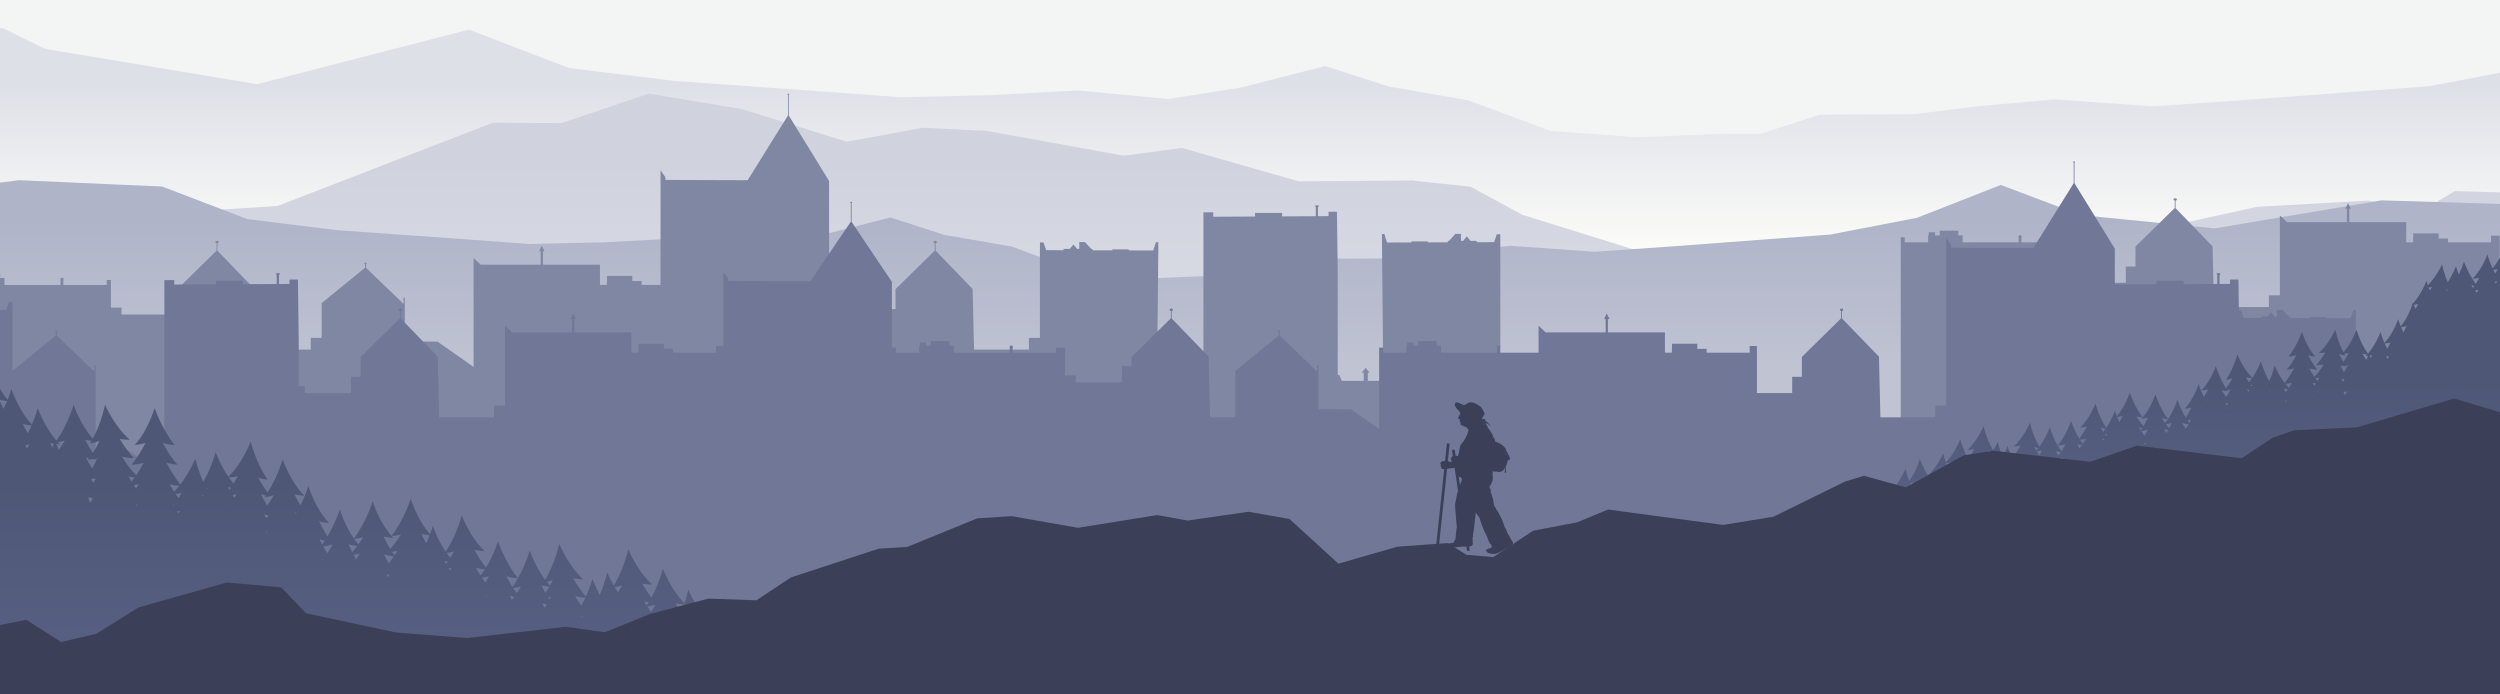 <svg width="1080" height="300" viewBox="0 0 1080 300" fill="none" xmlns="http://www.w3.org/2000/svg">
<rect x="0" y="0" width="1080" height="300" fill="#333333" stroke="none"/>
<g clip-path="url(#clip0_655_3906)">
<rect width="1080" height="300" fill="#F3F4F4"/>
<path d="M202.562 12.8L245.823 29.355L291.44 34.977L355.888 39.557L388.747 41.994L427.23 41.136L465.767 39.096L504.777 42.784L536.419 37.778L572.432 28.507L599.932 37.385L634.158 43.303L669.913 56.568L707.557 59.325L742.64 57.842L760.44 57.857L786.147 49.516L826.782 49.337L854.126 45.925L887.645 42.93L930.186 45.949L972.818 42.973L1049.69 37.211L1093.79 28.73L1136.46 12L1177.14 27.329L1187.56 30.373L1195.22 26.84L1243.25 21.446L1344.61 32.364L1376.21 21.911V30.189V40.439V173.685H-21.117V52.996V18.741V18.048L0.891 12.014L19.554 21.121L111.106 36.353L202.562 12.8Z" fill="url(#paint0_linear_655_3906)"/>
<path d="M1728.17 55.855L1713.43 56.378L1701.68 64.944L1594.76 56.192L1498.89 67.929L1481.83 63.277L1431.14 79.474L1350.14 67.248L1313.63 79.305L1264.54 69.252H1228.04L1175.18 87.342L1127.35 75.284L1107.21 73.944L1088.33 83.32L1060.49 82.555L1046.79 90.692L1022.88 86.671L975.051 89.352L932.255 98.729L825.268 111.457L728.354 114.808L657.741 92.816L635.21 80.645L610.04 77.965L561.023 78.342L510.605 63.897L485.434 67.248L426.273 56.525L398.581 55.184L365.859 61.216L320.548 47.148L280.266 40.452L242.507 53.179L212.885 53.005L119.936 88.975L-29.122 98.476L-75.674 87.86L-100.559 73.516V218.066H1728.17V55.855Z" fill="url(#paint1_linear_655_3906)"/>
<path d="M70.063 80.574L106.855 94.653L145.65 99.436L200.463 103.332L228.413 105.402L261.14 104.675L293.916 102.94L327.093 106.075L354.005 101.82L384.634 93.935L408.021 101.486L437.134 106.516L467.547 117.799L499.561 120.145L529.393 118.884L544.531 118.894L566.401 111.804L600.957 111.649L624.218 108.746L652.725 106.201L688.906 108.77L725.164 106.235L790.541 101.336L828.053 94.124L864.336 79.895L898.933 92.932L956.691 98.67L1028.72 86.564L1087.86 88.323V95.365V104.084V217.407H-100.559V114.76V85.624V85.037L-72.627 88.498L-34.534 83.312L8.235 77.845L70.063 80.574Z" fill="url(#paint2_linear_655_3906)"/>
<path d="M-23.093 120.885V123.077H-12.978V120.075H-12.738V118.738H-9.983V120.075H-7.962V118.036H0.049V120.075H1.947V123.077H26.119V120.556H25.869L26.782 119.854L27.695 120.556H27.366V123.077H46.121V120.966H47.886V123.077H47.914V132.892H52.484V135.893H72.442V128.864H76.612V124.917L93.569 108.257V105.062C93.263 105.004 93.034 104.801 93.034 104.558C93.034 104.27 93.363 104.031 93.764 104.031C94.165 104.031 94.493 104.27 94.493 104.558C94.493 104.81 94.254 105.017 93.925 105.071V108.293L109.902 124.818L110.531 151.028H134.236V145.965H138.973V130.93L157.689 115.674V114.144C157.517 114.085 157.4 113.959 157.4 113.815C157.4 113.617 157.628 113.455 157.901 113.455C158.174 113.455 158.402 113.617 158.402 113.815C158.402 113.959 158.279 114.085 158.112 114.144V115.687L174.34 131.294V128.553H174.869V147.509L189.003 147.581L204.597 158.507V111.439L207.647 114.333H233.578V108.559H232.916L234.063 106.138L235.209 108.559H234.547V114.333H259.175V123.068H262.165V121.425H262.209V119.215H273.159V121.425H277.201V123.068H285.346V73.583L287.439 76.535L287.483 77.727L322.984 77.849L340.409 49.875V41.037C340.275 40.987 340.18 40.884 340.18 40.758C340.18 40.587 340.358 40.452 340.57 40.452C340.781 40.452 340.96 40.587 340.96 40.758C340.96 40.879 340.865 40.983 340.731 41.037V49.875L358.167 78.168V137.541H362.738V140.542H382.695V133.517H386.865V124.917L403.822 108.257V105.062C403.516 105.004 403.282 104.801 403.282 104.558C403.282 104.27 403.61 104.031 404.011 104.031C404.412 104.031 404.746 104.266 404.746 104.558C404.746 104.81 404.501 105.017 404.178 105.071V108.293L420.161 124.818L420.79 151.028H444.494V145.965H449.237V108.05H449.26V104.738H450.768L451.937 108.059L459.436 108.086V107.515H462.164L463.723 105.629L465.281 107.515H466.256V104.567H468.688L471.416 107.515H471.951V108.127L480.568 108.158V107.753H487.627V108.181L498.193 108.217L499.362 104.63H500.398V108.289L500.387 108.536L499.808 166.594H506.521V163.12H505.742L507.446 161.131L509.155 163.12H508.281V166.594H517.722L518.891 164.083H519.882V91.723L524.141 91.71V93.627L542.189 93.537V91.993H553.869V93.478L568.41 93.406V89.419H568.215V88.717H569.645V89.419H569.384V93.402L573.926 93.375V91.476H577.551L577.573 93.037L577.584 93.357L577.901 117.19V161.972H578.508L579.677 164.547H589.124V160.987H588.245L589.954 158.948L591.657 160.987H590.878V164.547H597.592L597.013 105.103L597.002 104.846V101.097H598.037L599.206 104.77L609.767 104.734V104.297H616.826V104.711L625.438 104.68V104.049H625.978L628.705 101.03H631.138V104.049H632.112L633.671 102.119L635.23 104.049H637.952V104.635L645.451 104.608L646.62 101.205H648.129V104.594L648.156 199.37L821.128 199.46V102.492H822.837V104.684H832.952V101.687H833.192V100.35H835.947V101.687H837.963V99.648H845.973V101.687H847.872V104.684H872.044V102.164H871.793L872.706 101.462L873.619 102.164H873.285V104.684H892.04V102.573H893.799V104.684H893.827V119.157H898.398V122.159H918.355V115.129H922.531V106.529L939.487 89.869V86.674C939.181 86.611 938.948 86.408 938.948 86.17C938.948 85.882 939.276 85.643 939.682 85.643C940.089 85.643 940.412 85.877 940.412 86.17C940.412 86.422 940.172 86.629 939.844 86.683V89.91L955.827 106.439L956.45 132.649H980.16V127.586H984.897V93.06L987.954 95.949H1013.88V90.171H1013.22L1014.37 87.749L1015.52 90.171H1014.86V95.949H1039.49V104.684H1042.48V103.041H1042.52V100.832H1053.47V103.041H1057.52V104.684H1076.1V101.813H1079.88V340.858H-24.134V120.867H-23.098V120.854L-23.093 120.885Z" fill="#8087A3"/>
<path d="M-65.363 335.07V191.251H-64.261L-63.092 193.825H-53.645V190.27H-54.519L-52.815 188.231L-51.112 190.27H-51.891V193.825H-45.177L-45.756 134.381L-45.767 134.124V130.375H-44.732L-43.563 134.048L-33.002 134.012V133.575H-25.944V133.989L-17.326 133.958V133.328H-16.786L-14.058 130.308H-11.625V133.328H-10.651L-9.092 131.397L-7.534 133.328H-4.806V133.913L2.693 133.886L3.862 130.483H5.371V133.877H5.399V160.212L24.115 144.956V143.426C23.942 143.368 23.825 143.242 23.825 143.098C23.825 142.9 24.053 142.738 24.326 142.738C24.599 142.738 24.827 142.9 24.827 143.098C24.827 143.242 24.705 143.368 24.538 143.426V144.97L40.766 160.577V157.836H41.294V194.473L55.429 194.545L71.016 205.471V121.01L75.275 120.997V122.914L93.323 122.824V121.28H105.008V122.765L119.549 122.689V118.702H119.355V118H120.785V118.702H120.524V122.684L125.066 122.662V120.763H128.69L128.713 122.324L128.724 122.644L129.041 146.477V166.823H131.669V169.825H151.632V162.8H155.802V154.2L172.759 137.54V134.345C172.452 134.282 172.224 134.079 172.224 133.841C172.224 133.553 172.553 133.314 172.953 133.314C173.354 133.314 173.683 133.553 173.683 133.841C173.683 134.088 173.443 134.3 173.115 134.349V137.571L189.092 154.101L189.721 180.31H213.425V175.248H218.163V140.722L221.214 143.611H247.144V137.832H246.482L247.629 135.411L248.776 137.832H248.113V143.611H272.741V152.35H275.731V150.708H275.775V148.494H286.726V150.708H290.762V152.35H309.35V149.479H312.467V117.559L314.561 120.268L314.611 121.361L350.111 121.474L367.536 95.795V87.681C367.402 87.636 367.308 87.537 367.308 87.425C367.308 87.272 367.486 87.146 367.697 87.146C367.909 87.146 368.087 87.272 368.087 87.425C368.087 87.537 367.992 87.632 367.864 87.681V95.795L385.295 121.766V150.154H387.004V152.346H397.119V149.344H397.358V148.008H400.114V149.344H402.129V147.305H410.14V149.344H412.038V152.346H436.21V149.826H435.96L436.873 149.124L437.786 149.826H437.452V152.346H456.207V150.235H460.131V162.161H464.702V165.163H484.665V158.138H488.835V154.191L505.792 137.531V134.336C505.485 134.273 505.257 134.07 505.257 133.832C505.257 133.544 505.586 133.305 505.987 133.305C506.387 133.305 506.716 133.544 506.716 133.832C506.716 134.079 506.476 134.291 506.148 134.34V137.562L522.131 154.092L522.754 180.301H533.682V160.203L552.393 144.947V143.417C552.226 143.359 552.103 143.233 552.103 143.089C552.103 142.891 552.332 142.729 552.604 142.729C552.877 142.729 553.105 142.891 553.105 143.089C553.105 143.233 552.988 143.359 552.816 143.417V144.961L569.044 160.568V157.827H569.573V176.782L583.707 176.854L595.787 185.324V150.15H597.496V152.341H607.612V149.34H607.857V148.003H610.612V149.34H612.628V147.301H620.638V149.34H622.537V152.341H646.709V149.821H646.458L647.371 149.119L648.284 149.821H647.95V152.341H664.662V140.713L667.718 143.602H693.649V137.823H692.987L694.134 135.402L695.286 137.823H694.624V143.602H719.252V152.341H722.241V150.699H722.286V148.485H733.236V150.699H737.283V152.341H755.866V149.47H758.983V169.816H774.237V162.786H778.412V154.186L795.369 137.526V134.331C795.057 134.268 794.829 134.066 794.829 133.827C794.829 133.539 795.158 133.301 795.564 133.301C795.97 133.301 796.293 133.539 796.293 133.827C796.293 134.075 796.054 134.286 795.725 134.336V137.558L811.708 154.087L812.332 180.297H836.036V175.234H840.773V102.852L842.872 105.804L842.917 106.997L878.417 107.118L895.842 79.14V70.301C895.708 70.252 895.619 70.148 895.619 70.022C895.619 69.851 895.792 69.716 896.009 69.716C896.226 69.716 896.399 69.856 896.399 70.022C896.399 70.144 896.304 70.247 896.17 70.301V79.14L913.601 107.433V122.896L931.632 122.806V121.262H943.317V122.748L957.852 122.671V118.684H957.658V117.982H959.088V118.684H958.827V122.667L963.375 122.644V120.745H966.993L967.021 122.306L967.032 122.626L967.183 134.003H968.112L969.276 137.324L976.775 137.351V136.779H979.502L981.061 134.894L982.62 136.779H983.589V133.832H986.027L988.749 136.779H989.289V137.391L997.907 137.423V137.018H1004.96V137.445L1015.53 137.481L1016.69 133.895H1017.73V137.553L1017.71 137.801L1017.14 195.859H1023.85V192.385H1023.07L1024.77 190.396L1026.48 192.385H1025.6V195.859H1035.05L1036.22 193.348H1038.66V335.048H-65.363V335.061V335.07Z" fill="#707797"/>
<path d="M332.955 287.412C330.859 284.876 329.073 282.182 327.614 279.687C329.057 279.942 330.625 280.131 331.975 280.092C325.469 274.339 321.608 264.814 321.608 264.814C321.608 264.814 320.906 268.194 319.234 272.556C314.541 266.394 312.357 258.339 312.357 258.339C312.357 258.339 310.609 263.493 307.174 269.114C301.037 263.405 297.307 254.73 297.307 254.73C297.307 254.73 296.85 257.203 295.734 260.654C289.739 254.734 286.39 245.64 286.39 245.64C286.39 245.64 284.898 251.807 281.43 258.172C279.9 256.147 278.555 254.074 277.417 252.124C278.86 252.379 280.428 252.569 281.779 252.533C275.272 246.78 271.411 237.255 271.411 237.255C271.411 237.255 269.685 245.579 265.172 252.96C263.32 249.76 262.313 247.273 262.313 247.273C262.313 247.273 261.376 251.776 259.09 257.093C257.042 253.246 255.986 250.068 255.986 250.068C255.986 250.068 255.055 253.427 253.078 257.723C250.928 255.143 249.098 252.392 247.612 249.844C249.055 250.099 250.623 250.289 251.973 250.249C245.472 244.496 241.606 234.971 241.606 234.971C241.606 234.971 239.918 243.109 235.518 250.425C231.135 244.672 228.827 237.823 228.827 237.823C228.827 237.823 226.513 246.309 221.384 253.568C220.382 252.027 219.505 250.447 218.748 248.937C220.365 249.404 222.238 249.809 223.719 249.76C217.98 242.581 215.116 233.782 215.116 233.782C215.116 233.782 213.434 239.703 209.944 245.253C207.984 242.718 206.328 240.042 204.978 237.559C206.41 237.845 207.973 238.07 209.323 238.061C203.018 232.167 199.473 222.563 199.473 222.563C199.473 222.563 197.426 231.018 192.558 238.351C188.888 232.955 186.982 227.215 186.982 227.215C186.982 227.215 186.596 228.611 185.79 230.754C180.209 224.601 177.438 215.45 177.438 215.45C177.438 215.45 174.737 224.266 169.134 231.507C163.716 225.393 160.972 216.612 160.972 216.612C160.972 216.612 158.369 225.375 152.876 232.629C148.819 226.824 146.826 220.111 146.826 220.111C146.826 220.111 145.062 225.772 141.458 231.736C140.053 229.557 138.855 227.33 137.858 225.239C139.274 225.578 140.826 225.86 142.171 225.904C136.203 219.781 133.214 210.053 133.214 210.053C133.214 210.053 132.098 213.742 129.805 218.311C128.804 216.695 127.911 215.08 127.132 213.54C128.553 213.856 130.11 214.116 131.461 214.138C125.351 208.108 122.134 198.429 122.134 198.429C122.134 198.429 120.086 205.81 115.627 212.681C114.021 210.683 112.654 208.482 111.521 206.352C112.883 206.783 114.336 207.131 115.561 207.157C110.421 199.688 108.287 190.757 108.287 190.757C108.287 190.757 104.819 200.093 98.655 205.991C95.078 200.766 93.172 195.348 93.172 195.348C93.172 195.348 91.522 201.752 87.803 208.218C85.386 202.778 84.389 198.107 84.389 198.107C84.389 198.107 82.043 203.988 77.904 209.31C75.503 206.215 73.483 202.936 71.861 199.908C73.451 200.308 75.182 200.647 76.696 200.713C74.077 197.923 71.991 194.507 70.428 191.382C72.046 191.848 73.919 192.253 75.4 192.205C69.661 185.026 66.797 176.227 66.797 176.227C66.797 176.227 64.025 185.999 58.194 192.205C59.664 192.139 61.368 191.782 62.871 191.382C61.33 194.344 59.343 197.654 56.898 200.713C58.444 200.762 60.361 200.383 62.092 199.912C61.156 201.712 60.072 203.57 58.842 205.366C56.452 202.896 54.399 200.053 52.705 197.298C54.399 197.672 56.223 197.945 57.693 197.839C55.33 195.172 53.321 192.284 51.693 189.617C53.141 189.85 54.715 190.017 56.059 189.96C49.433 184.3 45.36 174.832 45.36 174.832C45.36 174.832 43.966 182.363 40.1 189.494C34.645 183.455 31.775 174.836 31.775 174.836C31.775 174.836 29.472 183.155 24.419 190.352C19.159 184.414 16.306 176.315 16.306 176.315C16.306 176.315 15.517 179.383 13.796 183.419C7.981 177.354 4.948 168.084 4.948 168.084C4.948 168.084 4.414 169.964 3.314 172.706C-0.688 168.023 -3.078 161.737 -4.031 158.867C-3.889 158.872 -3.748 158.876 -3.606 158.876C-3.813 158.674 -4.02 158.471 -4.227 158.26C-4.417 157.661 -4.51 157.313 -4.51 157.313C-4.51 157.313 -4.564 157.481 -4.679 157.784C-10.216 151.816 -13.222 143.277 -13.222 143.277C-13.222 143.277 -13.51 144.39 -14.115 146.155C-19.805 140.513 -23.279 132.651 -23.279 132.651C-23.279 132.651 -24.237 138.144 -26.872 144.205C-30.33 139.069 -32.17 133.835 -32.17 133.835C-32.17 133.835 -32.753 136.093 -34.005 139.284C-36.254 134.808 -37.321 130.869 -37.321 130.869C-37.321 130.869 -39.891 138.453 -44.933 145.249C-45.739 143.941 -46.474 142.647 -47.133 141.397C-45.706 141.697 -44.143 141.939 -42.793 141.943C-49.011 135.988 -52.403 126.348 -52.403 126.348C-52.403 126.348 -53.438 130.354 -55.703 135.222C-61.055 129.174 -63.832 120.661 -63.832 120.661C-63.832 120.661 -65.068 125.036 -67.693 130.182C-72.528 123.412 -74.94 116 -74.94 116C-74.94 116 -76.083 120.019 -78.436 124.539V131.036C-78.365 131.014 -78.288 130.996 -78.212 130.974C-78.283 131.12 -78.359 131.265 -78.436 131.414V287.398H328.485C328.485 287.398 328.474 287.376 328.463 287.368C328.512 287.381 328.561 287.39 328.605 287.398H332.955V287.412ZM318.608 274.11C318.319 274.797 318.009 275.501 317.677 276.21C317.247 275.334 316.838 274.467 316.474 273.621C317.165 273.802 317.889 273.974 318.608 274.106V274.11ZM307.664 273.696C307.473 273.991 307.272 274.29 307.07 274.585C306.907 274.37 306.749 274.154 306.591 273.934C306.95 273.863 307.31 273.78 307.664 273.692V273.696ZM-68.275 137.119C-68.428 136.894 -68.575 136.67 -68.716 136.441C-68.379 136.357 -68.041 136.269 -67.709 136.177C-67.889 136.489 -68.079 136.806 -68.27 137.119H-68.275ZM-58.627 143.519C-58.126 143.664 -57.609 143.801 -57.092 143.919C-57.326 144.302 -57.571 144.681 -57.821 145.059C-58.099 144.544 -58.371 144.029 -58.627 143.519ZM-26.894 148.893C-26.556 148.964 -26.208 149.034 -25.859 149.096C-26.001 149.395 -26.148 149.694 -26.3 149.998C-26.502 149.628 -26.703 149.259 -26.894 148.898V148.893ZM12.794 191.879C12.446 192.504 12.081 193.138 11.689 193.772C11.416 193.305 11.155 192.834 10.905 192.368C11.531 192.236 12.173 192.069 12.794 191.879ZM37.111 197.672C37.541 197.795 37.977 197.909 38.412 198.011C38.249 198.213 38.086 198.416 37.917 198.614C38.559 198.561 39.235 198.455 39.926 198.314C40.601 198.424 41.255 198.49 41.859 198.495C41.238 199.767 40.563 201.074 39.817 202.386C38.81 200.832 37.906 199.234 37.106 197.667L37.111 197.672ZM41.93 198.354C41.821 198.213 41.718 198.068 41.614 197.923C41.816 197.87 42.017 197.813 42.218 197.76C42.126 197.958 42.028 198.156 41.93 198.354ZM40.612 206.708C40.873 206.757 41.13 206.805 41.385 206.845C41.031 207.457 40.667 208.068 40.285 208.68C39.986 208.108 39.703 207.54 39.425 206.977C39.817 206.898 40.215 206.809 40.612 206.708ZM38.788 214.873C39.235 215.01 39.681 215.137 40.133 215.252C39.79 215.899 39.436 216.546 39.071 217.197C38.701 216.467 38.347 215.736 38.01 215.01C38.271 214.966 38.527 214.917 38.788 214.869V214.873ZM-43.991 153.616C-44.04 153.541 -44.089 153.466 -44.138 153.392C-44.029 153.374 -43.915 153.356 -43.806 153.334C-43.866 153.427 -43.931 153.524 -43.991 153.616ZM56.255 214.442C56.375 214.468 56.489 214.495 56.609 214.521C56.555 214.6 56.506 214.675 56.451 214.754C56.386 214.649 56.321 214.547 56.255 214.442ZM58.695 218.108C58.913 218.06 59.13 218.007 59.348 217.959C59.239 218.157 59.125 218.35 59.011 218.549C58.907 218.403 58.798 218.258 58.695 218.113V218.108ZM74.741 217.928C74.91 217.968 75.079 218.003 75.253 218.042C75.171 218.157 75.089 218.271 75.008 218.386C74.921 218.236 74.828 218.082 74.746 217.932L74.741 217.928ZM76.538 220.947C76.924 220.868 77.305 220.785 77.681 220.697C77.474 221.049 77.262 221.405 77.044 221.762C76.87 221.489 76.701 221.22 76.538 220.947ZM87.243 213.755C87.439 213.821 87.635 213.883 87.831 213.944C87.738 214.085 87.645 214.222 87.553 214.363C87.449 214.16 87.346 213.958 87.243 213.755ZM98.454 210.397C98.884 210.489 99.325 210.573 99.771 210.648C99.553 210.969 99.33 211.29 99.107 211.612C98.884 211.202 98.66 210.797 98.454 210.401V210.397ZM101.192 215.102C100.92 214.68 100.659 214.261 100.403 213.843C100.985 213.729 101.573 213.597 102.145 213.447C101.84 213.997 101.524 214.547 101.192 215.102ZM98.922 218.108C99.014 218.135 99.112 218.157 99.205 218.183C99.161 218.249 99.112 218.315 99.069 218.377C99.02 218.289 98.971 218.196 98.922 218.108ZM114.01 222.268C114.685 222.431 115.365 222.567 116.035 222.673C115.774 223.104 115.502 223.536 115.224 223.967C114.805 223.404 114.396 222.831 114.004 222.263L114.01 222.268ZM114.788 229.9C114.848 229.887 114.908 229.878 114.968 229.865C115.126 229.896 115.289 229.922 115.447 229.953C115.344 230.107 115.235 230.261 115.126 230.415C115.012 230.244 114.897 230.072 114.783 229.9H114.788ZM76.282 229.09C76.255 229.156 76.222 229.222 76.195 229.288C76.162 229.236 76.129 229.183 76.097 229.13C76.157 229.117 76.222 229.104 76.282 229.09ZM139.094 241.521C139.214 241.551 139.329 241.582 139.448 241.613C139.378 241.701 139.312 241.785 139.241 241.873C139.192 241.754 139.143 241.635 139.094 241.521ZM152.701 239.654C153.583 239.557 154.493 239.403 155.369 239.223C154.885 240.033 154.362 240.856 153.818 241.688C153.425 241.006 153.05 240.328 152.696 239.654H152.701ZM165.867 239.5C167.283 239.923 168.802 240.279 170.141 240.367C169.466 241.384 168.747 242.41 167.991 243.431C167.212 242.124 166.504 240.799 165.873 239.5H165.867ZM182.131 238.365C182.186 238.382 182.24 238.395 182.294 238.413C182.267 238.457 182.245 238.505 182.218 238.549C182.191 238.488 182.158 238.426 182.126 238.365H182.131ZM194.36 246.622C194.159 246.292 193.963 245.962 193.772 245.632C194.202 245.544 194.638 245.447 195.063 245.346C194.834 245.768 194.6 246.191 194.36 246.622ZM207.886 253.942C208.005 253.968 208.131 253.99 208.25 254.017C208.19 254.109 208.131 254.202 208.071 254.294C208.011 254.175 207.945 254.061 207.886 253.942ZM237.392 258.946C237.206 258.669 237.027 258.396 236.847 258.119C237.217 258.031 237.588 257.938 237.952 257.842C237.773 258.207 237.582 258.577 237.392 258.946ZM236.215 261.121C235.927 261.627 235.638 262.138 235.328 262.648C234.947 261.975 234.582 261.306 234.244 260.637C234.887 260.817 235.557 260.984 236.215 261.121ZM223.621 260.72C223.469 260.694 223.316 260.663 223.169 260.637C223.36 260.597 223.551 260.557 223.741 260.513C223.703 260.579 223.659 260.65 223.621 260.72ZM210.14 257.978C210.064 257.85 209.987 257.723 209.911 257.6C210.08 257.556 210.243 257.512 210.407 257.467C210.319 257.639 210.227 257.806 210.134 257.978H210.14ZM166.989 248.057C167.435 248.176 167.887 248.29 168.339 248.396C168.072 248.713 167.805 249.034 167.528 249.347C167.343 248.915 167.163 248.484 166.989 248.057ZM170.441 239.914C170.081 239.412 169.733 238.902 169.401 238.391C170.147 238.299 170.904 238.171 171.639 238.021C171.258 238.642 170.855 239.276 170.441 239.91V239.914ZM154.063 247.775C154.22 247.74 154.373 247.709 154.525 247.67C154.487 247.727 154.449 247.788 154.411 247.846C154.297 247.819 154.177 247.797 154.063 247.771V247.775ZM140.461 244.698C140.418 244.602 140.374 244.505 140.33 244.408C140.456 244.386 140.575 244.364 140.701 244.342C140.624 244.461 140.543 244.58 140.461 244.698ZM250.906 266.28C250.879 266.222 250.846 266.165 250.819 266.108C251.135 266.169 251.456 266.227 251.777 266.28C251.744 266.337 251.706 266.398 251.674 266.456C251.418 266.394 251.162 266.337 250.911 266.275L250.906 266.28ZM280.777 268.692C281.005 268.643 281.234 268.595 281.463 268.542C281.599 268.564 281.735 268.586 281.866 268.608C281.675 268.96 281.485 269.312 281.283 269.669C281.109 269.339 280.94 269.013 280.777 268.692ZM294.362 271.526C294.198 271.271 294.041 271.02 293.883 270.765C294.226 270.659 294.563 270.545 294.895 270.426C294.721 270.791 294.547 271.157 294.362 271.526ZM292.538 268.463C292.516 268.423 292.494 268.388 292.472 268.348C292.505 268.357 292.543 268.366 292.581 268.375C292.565 268.406 292.554 268.432 292.538 268.463ZM304.881 277.561C304.805 277.438 304.729 277.314 304.653 277.191C304.8 277.222 304.947 277.253 305.099 277.284C305.028 277.376 304.958 277.468 304.887 277.556L304.881 277.561ZM306.711 269.849C306.254 270.571 305.763 271.302 305.252 272.024C304.68 271.174 304.141 270.333 303.64 269.51C304.642 269.673 305.709 269.801 306.716 269.845L306.711 269.849ZM295.576 261.13C295.206 262.234 294.776 263.432 294.269 264.669C293.393 263.304 292.598 261.948 291.89 260.641C293.093 260.883 294.394 261.077 295.576 261.13ZM283.107 261.235C282.546 262.278 281.931 263.339 281.261 264.382C280.684 263.599 280.134 262.802 279.612 262.001C280.706 261.904 281.942 261.601 283.102 261.235H283.107ZM280.249 260.219C279.965 260.685 279.666 261.147 279.361 261.605C278.98 261.006 278.615 260.412 278.267 259.818C278.92 259.972 279.59 260.108 280.254 260.219H280.249ZM268.656 252.912C268.161 253.907 267.616 254.919 267.023 255.923C266.511 255.165 266.043 254.422 265.607 253.7C266.587 253.55 267.649 253.255 268.651 252.912H268.656ZM252.871 258.163C252.349 259.272 251.761 260.439 251.102 261.618C250.133 260.271 249.251 258.894 248.45 257.538C249.926 257.886 251.51 258.159 252.871 258.163ZM238.851 250.632C238.475 251.389 238.072 252.155 237.637 252.921C237.152 252.414 236.689 251.886 236.243 251.345C237.098 251.182 237.996 250.922 238.851 250.632ZM237.321 253.462C236.793 254.36 236.226 255.245 235.622 256.107C234.99 255.025 234.413 253.955 233.885 252.921C235.001 253.167 236.205 253.374 237.321 253.462ZM225.092 253.348C224.542 254.312 223.943 255.284 223.295 256.248C222.734 255.531 222.2 254.787 221.694 254.034C222.761 253.951 223.959 253.678 225.086 253.348H225.092ZM222.129 257.894C221.808 258.326 221.476 258.753 221.133 259.171C220.806 258.594 220.485 258.022 220.186 257.459C220.817 257.617 221.476 257.767 222.135 257.894H222.129ZM209.699 251.653C209.176 250.975 208.675 250.284 208.201 249.58C209.209 249.421 210.243 249.188 211.196 248.933C210.739 249.813 210.238 250.724 209.699 251.653ZM209.486 245.966C208.887 246.868 208.239 247.753 207.548 248.594C206.835 247.489 206.176 246.371 205.571 245.266C206.867 245.605 208.245 245.883 209.492 245.966H209.486ZM196.195 238.153C195.689 239.095 195.139 240.05 194.546 240.992C193.979 240.31 193.44 239.606 192.939 238.893C193.974 238.778 195.117 238.492 196.195 238.153ZM193.473 242.621C193.222 242.982 192.961 243.338 192.694 243.69C192.449 243.233 192.21 242.775 191.986 242.326C192.471 242.436 192.972 242.533 193.473 242.621ZM185.599 231.274C185.202 232.304 184.717 233.479 184.14 234.738C183.351 233.347 182.648 231.969 182.022 230.644C183.182 230.926 184.44 231.168 185.599 231.269V231.274ZM170.005 232.431C169.717 232.136 169.434 231.828 169.156 231.52C170.37 231.542 171.84 231.256 173.212 230.886C171.916 233.008 170.375 235.191 168.606 237.145C167.49 235.332 166.52 233.51 165.687 231.78C167.103 232.114 168.655 232.392 170.005 232.431ZM156.883 232.075C156.268 233.105 155.593 234.148 154.863 235.173C154.182 234.394 153.545 233.571 152.952 232.731C154.144 232.726 155.554 232.44 156.883 232.075ZM154.335 235.904C153.654 236.82 152.925 237.718 152.151 238.567C151.558 237.379 151.024 236.221 150.551 235.121C151.732 235.438 153.072 235.741 154.335 235.9V235.904ZM141.403 238.954C140.777 238.021 140.194 237.062 139.65 236.102C140.973 235.961 142.443 235.592 143.717 235.195C143.031 236.415 142.263 237.691 141.403 238.954ZM140.309 233.554C139.938 234.108 139.557 234.658 139.154 235.204C138.751 234.456 138.37 233.703 138.011 232.964C138.762 233.193 139.541 233.395 140.309 233.558V233.554ZM128.123 221.436C128.025 221.603 127.927 221.775 127.823 221.942C127.704 221.713 127.584 221.484 127.47 221.26C127.687 221.322 127.905 221.383 128.123 221.44V221.436ZM114.756 213.984C114.598 214.209 114.44 214.429 114.277 214.653C115.496 214.653 116.966 214.341 118.344 213.944C117.5 215.415 116.536 216.92 115.463 218.359C114.424 216.735 113.487 215.111 112.648 213.544C113.34 213.711 114.053 213.865 114.761 213.988L114.756 213.984ZM102.75 205.74C102.183 206.774 101.563 207.844 100.893 208.918C100.152 208.051 99.466 207.144 98.829 206.228C100.076 206.198 101.465 205.995 102.75 205.74ZM89.665 210.903C89.567 211.075 89.475 211.251 89.371 211.422C89.306 211.295 89.235 211.171 89.17 211.044C89.333 210.995 89.497 210.951 89.66 210.899L89.665 210.903ZM77.148 215.208C76.696 214.6 76.255 213.984 75.835 213.363C76.712 213.289 77.616 213.157 78.476 213.003C78.062 213.724 77.616 214.464 77.148 215.208ZM77.458 209.882C76.756 210.753 75.999 211.603 75.198 212.404C74.512 211.348 73.87 210.274 73.271 209.213C74.681 209.556 76.146 209.82 77.458 209.882ZM58.815 211.061C58.477 210.577 58.145 210.089 57.824 209.6C58.52 209.486 59.223 209.34 59.914 209.182C59.56 209.803 59.19 210.428 58.815 211.057V211.061ZM58.232 206.242C57.785 206.862 57.317 207.474 56.838 208.068C56.375 207.333 55.934 206.603 55.51 205.881C56.419 206.039 57.344 206.167 58.237 206.242H58.232ZM39.578 190.44C39.376 190.788 39.169 191.131 38.957 191.474C40.177 191.408 41.614 191.008 42.953 190.532C42.142 192.253 41.189 194.027 40.079 195.709C38.815 193.772 37.71 191.804 36.779 189.951C37.688 190.154 38.647 190.33 39.578 190.44ZM27.98 190.356C27.218 191.686 26.357 193.041 25.404 194.353C24.947 193.371 24.577 192.504 24.299 191.822C24.86 191.884 25.404 191.919 25.922 191.923C25.611 191.624 25.306 191.316 25.007 190.999C25.965 190.884 27 190.647 27.98 190.361V190.356ZM23.221 191.672C23.069 192.135 22.884 192.694 22.655 193.327C22.279 192.667 21.92 192.011 21.582 191.373C22.116 191.483 22.666 191.589 23.216 191.677L23.221 191.672ZM13.633 183.807C13.164 184.885 12.631 186.025 12.032 187.187C11.237 185.84 10.513 184.502 9.876 183.217C11.101 183.494 12.429 183.727 13.638 183.802L13.633 183.807ZM3.08 173.3C2.65 174.334 2.149 175.47 1.567 176.667C0.837 175.29 0.184 173.925 -0.388 172.613C0.739 172.908 1.948 173.172 3.08 173.3ZM-0.41 180.36C-0.426 180.387 -0.443 180.413 -0.459 180.439C-0.475 180.404 -0.492 180.365 -0.508 180.329C-0.475 180.338 -0.443 180.351 -0.41 180.36ZM-5.06 158.801C-5.332 159.497 -5.713 160.408 -6.192 161.464C-6.824 160.403 -7.412 159.356 -7.946 158.339C-7.009 158.537 -6.018 158.704 -5.065 158.801H-5.06ZM-14.637 147.661C-14.855 148.255 -15.106 148.893 -15.378 149.562C-15.873 148.832 -16.342 148.11 -16.783 147.401C-16.08 147.511 -15.351 147.599 -14.632 147.661H-14.637ZM-42.014 146.23C-42.379 146.794 -42.766 147.366 -43.169 147.934C-43.468 147.507 -43.768 147.075 -44.051 146.644C-43.376 146.543 -42.684 146.397 -42.014 146.235V146.23ZM-44.427 149.633C-44.802 150.112 -45.189 150.583 -45.586 151.05C-45.962 150.403 -46.321 149.76 -46.659 149.122C-45.929 149.32 -45.172 149.496 -44.427 149.633ZM-56.209 136.291C-56.585 137.053 -56.988 137.832 -57.424 138.615C-57.957 137.665 -58.458 136.718 -58.916 135.803C-58.039 136.001 -57.108 136.177 -56.209 136.291ZM-68.553 131.811C-69.005 132.629 -69.495 133.457 -70.012 134.284C-70.627 133.188 -71.188 132.101 -71.684 131.058C-70.704 131.353 -69.609 131.634 -68.553 131.811ZM316.354 281.346C316.936 281.535 317.535 281.716 318.129 281.87C317.862 282.367 317.584 282.865 317.29 283.362C316.958 282.689 316.642 282.015 316.348 281.351L316.354 281.346Z" fill="url(#paint3_linear_655_3906)"/>
<path d="M815.53 217.664C816.939 215.969 818.14 214.168 819.121 212.499C818.151 212.67 817.097 212.796 816.189 212.77C820.563 208.923 823.158 202.554 823.158 202.554C823.158 202.554 823.63 204.814 824.753 207.731C827.908 203.61 829.376 198.224 829.376 198.224C829.376 198.224 830.551 201.671 832.861 205.429C836.985 201.612 839.493 195.811 839.493 195.811C839.493 195.811 839.8 197.465 840.55 199.772C844.58 195.814 846.831 189.733 846.831 189.733C846.831 189.733 847.834 193.856 850.165 198.112C851.194 196.758 852.098 195.372 852.863 194.068C851.893 194.239 850.839 194.365 849.931 194.342C854.305 190.495 856.9 184.126 856.9 184.126C856.9 184.126 858.06 189.692 861.094 194.627C862.339 192.488 863.016 190.825 863.016 190.825C863.016 190.825 863.645 193.836 865.183 197.391C866.559 194.819 867.269 192.694 867.269 192.694C867.269 192.694 867.895 194.939 869.223 197.812C870.669 196.087 871.899 194.248 872.898 192.544C871.928 192.714 870.874 192.841 869.966 192.814C874.336 188.967 876.935 182.598 876.935 182.598C876.935 182.598 878.07 188.04 881.027 192.932C883.973 189.085 885.525 184.506 885.525 184.506C885.525 184.506 887.081 190.18 890.529 195.034C891.202 194.003 891.791 192.947 892.3 191.937C891.213 192.249 889.954 192.52 888.958 192.488C892.816 187.687 894.741 181.804 894.741 181.804C894.741 181.804 895.872 185.762 898.218 189.474C899.536 187.778 900.649 185.989 901.556 184.329C900.594 184.52 899.543 184.67 898.636 184.664C902.874 180.723 905.257 174.301 905.257 174.301C905.257 174.301 906.633 179.955 909.905 184.859C912.372 181.25 913.653 177.412 913.653 177.412C913.653 177.412 913.913 178.345 914.454 179.779C918.206 175.664 920.069 169.545 920.069 169.545C920.069 169.545 921.884 175.44 925.651 180.282C929.292 176.194 931.137 170.322 931.137 170.322C931.137 170.322 932.886 176.182 936.579 181.032C939.306 177.15 940.646 172.662 940.646 172.662C940.646 172.662 941.832 176.447 944.255 180.435C945.199 178.978 946.004 177.489 946.674 176.091C945.722 176.317 944.679 176.506 943.775 176.535C947.787 172.441 949.796 165.936 949.796 165.936C949.796 165.936 950.546 168.403 952.087 171.458C952.761 170.378 953.361 169.298 953.884 168.268C952.929 168.479 951.882 168.653 950.975 168.668C955.081 164.636 957.244 158.163 957.244 158.163C957.244 158.163 958.62 163.099 961.618 167.694C962.698 166.357 963.616 164.886 964.378 163.461C963.463 163.75 962.485 163.982 961.662 164C965.117 159.005 966.552 153.033 966.552 153.033C966.552 153.033 968.883 159.276 973.026 163.22C975.431 159.726 976.712 156.103 976.712 156.103C976.712 156.103 977.821 160.386 980.321 164.709C981.946 161.071 982.616 157.948 982.616 157.948C982.616 157.948 984.193 161.881 986.975 165.439C988.589 163.37 989.947 161.177 991.038 159.152C989.969 159.42 988.805 159.647 987.787 159.691C989.548 157.825 990.95 155.541 992 153.451C990.913 153.763 989.654 154.034 988.659 154.002C992.516 149.201 994.441 143.318 994.441 143.318C994.441 143.318 996.304 149.852 1000.22 154.002C999.236 153.957 998.091 153.719 997.08 153.451C998.116 155.432 999.452 157.645 1001.1 159.691C1000.06 159.723 998.768 159.47 997.604 159.155C998.233 160.359 998.962 161.601 999.789 162.802C1001.4 161.151 1002.78 159.249 1003.91 157.407C1002.78 157.657 1001.55 157.84 1000.56 157.769C1002.15 155.985 1003.5 154.055 1004.59 152.271C1003.62 152.427 1002.56 152.539 1001.66 152.5C1006.11 148.715 1008.85 142.385 1008.85 142.385C1008.85 142.385 1009.79 147.42 1012.39 152.189C1016.05 148.15 1017.98 142.387 1017.98 142.387C1017.98 142.387 1019.53 147.95 1022.93 152.762C1026.46 148.792 1028.38 143.376 1028.38 143.376C1028.38 143.376 1028.91 145.428 1030.07 148.127C1033.98 144.071 1036.02 137.873 1036.02 137.873C1036.02 137.873 1036.37 139.129 1037.11 140.963C1039.8 137.831 1041.41 133.628 1042.05 131.709C1041.96 131.712 1041.86 131.715 1041.77 131.715C1041.91 131.58 1042.04 131.444 1042.18 131.303C1042.31 130.903 1042.37 130.67 1042.37 130.67C1042.37 130.67 1042.41 130.782 1042.49 130.985C1046.21 126.994 1048.23 121.284 1048.23 121.284C1048.23 121.284 1048.42 122.029 1048.83 123.209C1052.65 119.436 1054.99 114.179 1054.99 114.179C1054.99 114.179 1055.63 117.852 1057.41 121.905C1059.73 118.471 1060.97 114.971 1060.97 114.971C1060.97 114.971 1061.36 116.481 1062.2 118.615C1063.71 115.621 1064.43 112.987 1064.43 112.987C1064.43 112.987 1066.16 118.058 1069.55 122.603C1070.09 121.729 1070.58 120.863 1071.02 120.028C1070.07 120.228 1069.02 120.39 1068.11 120.392C1072.29 116.41 1074.57 109.965 1074.57 109.965C1074.57 109.965 1075.26 112.643 1076.79 115.898C1080.38 111.854 1082.25 106.162 1082.25 106.162C1082.25 106.162 1083.08 109.087 1084.85 112.528C1088.1 108.001 1089.72 103.045 1089.72 103.045C1089.72 103.045 1090.49 105.732 1092.07 108.755V113.099C1092.02 113.084 1091.97 113.073 1091.92 113.058C1091.96 113.155 1092.02 113.252 1092.07 113.352V217.655H818.535C818.535 217.655 818.542 217.641 818.55 217.635C818.517 217.644 818.484 217.65 818.454 217.655H815.53V217.664ZM825.174 208.77C825.368 209.229 825.577 209.7 825.8 210.174C826.089 209.588 826.364 209.008 826.609 208.443C826.144 208.564 825.658 208.679 825.174 208.767V208.77ZM832.531 208.493C832.659 208.69 832.795 208.89 832.93 209.088C833.04 208.943 833.146 208.799 833.252 208.652C833.011 208.605 832.769 208.549 832.531 208.49V208.493ZM1085.24 117.167C1085.34 117.017 1085.44 116.866 1085.53 116.713C1085.31 116.657 1085.08 116.599 1084.86 116.537C1084.98 116.746 1085.1 116.958 1085.23 117.167H1085.24ZM1078.75 121.446C1078.41 121.543 1078.07 121.635 1077.72 121.714C1077.88 121.97 1078.04 122.223 1078.21 122.476C1078.4 122.132 1078.58 121.788 1078.75 121.446ZM1057.42 125.04C1057.19 125.087 1056.96 125.134 1056.72 125.175C1056.82 125.375 1056.92 125.576 1057.02 125.779C1057.16 125.531 1057.29 125.284 1057.42 125.043V125.04ZM1030.74 153.784C1030.98 154.202 1031.22 154.626 1031.48 155.049C1031.67 154.737 1031.84 154.422 1032.01 154.11C1031.59 154.022 1031.16 153.91 1030.74 153.784ZM1014.4 157.657C1014.11 157.74 1013.81 157.816 1013.52 157.884C1013.63 158.019 1013.74 158.155 1013.85 158.287C1013.42 158.252 1012.97 158.181 1012.5 158.087C1012.05 158.16 1011.61 158.205 1011.2 158.207C1011.62 159.058 1012.08 159.932 1012.58 160.809C1013.25 159.77 1013.86 158.702 1014.4 157.654L1014.4 157.657ZM1011.16 158.113C1011.23 158.019 1011.3 157.922 1011.37 157.825C1011.23 157.79 1011.1 157.751 1010.96 157.716C1011.03 157.848 1011.09 157.981 1011.16 158.113ZM1012.04 163.7C1011.87 163.732 1011.7 163.764 1011.52 163.791C1011.76 164.2 1012.01 164.609 1012.26 165.018C1012.46 164.636 1012.65 164.256 1012.84 163.879C1012.58 163.826 1012.31 163.767 1012.04 163.7ZM1013.27 169.159C1012.97 169.251 1012.67 169.336 1012.36 169.412C1012.6 169.845 1012.83 170.278 1013.08 170.713C1013.33 170.225 1013.57 169.736 1013.79 169.251C1013.62 169.221 1013.44 169.189 1013.27 169.156V169.159ZM1068.91 128.198C1068.95 128.148 1068.98 128.098 1069.01 128.048C1068.94 128.036 1068.86 128.024 1068.79 128.01C1068.83 128.071 1068.87 128.136 1068.91 128.198ZM1001.53 168.871C1001.45 168.889 1001.37 168.906 1001.29 168.924C1001.33 168.977 1001.36 169.027 1001.4 169.08C1001.44 169.009 1001.48 168.942 1001.53 168.871ZM999.888 171.323C999.741 171.29 999.595 171.255 999.448 171.223C999.522 171.355 999.598 171.485 999.675 171.617C999.745 171.52 999.818 171.423 999.888 171.326V171.323ZM989.101 171.202C988.988 171.228 988.874 171.252 988.757 171.279C988.812 171.355 988.867 171.432 988.922 171.508C988.981 171.408 989.043 171.305 989.098 171.205L989.101 171.202ZM987.894 173.221C987.634 173.168 987.378 173.112 987.125 173.053C987.264 173.289 987.407 173.527 987.553 173.766C987.67 173.583 987.784 173.404 987.894 173.221ZM980.698 168.412C980.566 168.456 980.434 168.497 980.303 168.538C980.365 168.633 980.427 168.724 980.489 168.818C980.559 168.683 980.628 168.547 980.698 168.412ZM973.162 166.166C972.873 166.228 972.576 166.284 972.276 166.334C972.423 166.549 972.573 166.764 972.723 166.978C972.873 166.705 973.023 166.434 973.162 166.169V166.166ZM971.321 169.312C971.504 169.03 971.679 168.75 971.852 168.471C971.46 168.394 971.065 168.306 970.68 168.206C970.885 168.574 971.098 168.942 971.321 169.312ZM972.847 171.323C972.785 171.34 972.719 171.355 972.657 171.373C972.686 171.417 972.719 171.461 972.748 171.502C972.781 171.443 972.814 171.382 972.847 171.323ZM962.705 174.104C962.251 174.213 961.794 174.304 961.343 174.375C961.519 174.663 961.702 174.952 961.889 175.24C962.171 174.863 962.445 174.481 962.709 174.101L962.705 174.104ZM962.182 179.208C962.141 179.199 962.101 179.193 962.061 179.184C961.955 179.205 961.845 179.222 961.739 179.243C961.808 179.346 961.882 179.449 961.955 179.552C962.032 179.437 962.108 179.322 962.185 179.208H962.182ZM988.066 178.666C988.084 178.71 988.106 178.754 988.124 178.799C988.146 178.763 988.168 178.728 988.19 178.693C988.15 178.684 988.106 178.675 988.066 178.666ZM945.843 186.978C945.763 186.998 945.686 187.019 945.605 187.04C945.653 187.099 945.697 187.154 945.744 187.213C945.777 187.134 945.81 187.054 945.843 186.978ZM936.697 185.73C936.104 185.665 935.492 185.562 934.903 185.441C935.229 185.983 935.58 186.533 935.946 187.09C936.21 186.633 936.462 186.18 936.7 185.73H936.697ZM927.847 185.627C926.895 185.909 925.874 186.148 924.973 186.207C925.427 186.887 925.91 187.572 926.419 188.255C926.943 187.381 927.418 186.495 927.843 185.627H927.847ZM916.914 184.868C916.877 184.879 916.841 184.888 916.804 184.9C916.822 184.929 916.837 184.962 916.855 184.991C916.874 184.95 916.896 184.909 916.918 184.868H916.914ZM908.693 190.389C908.829 190.168 908.961 189.948 909.089 189.727C908.8 189.668 908.507 189.603 908.221 189.536C908.375 189.818 908.532 190.101 908.693 190.389ZM899.602 195.284C899.521 195.301 899.437 195.316 899.357 195.334C899.397 195.396 899.437 195.457 899.477 195.519C899.518 195.44 899.562 195.363 899.602 195.284ZM879.768 198.63C879.892 198.445 880.013 198.262 880.134 198.077C879.885 198.018 879.636 197.956 879.391 197.891C879.512 198.136 879.64 198.383 879.768 198.63ZM880.559 200.084C880.752 200.423 880.946 200.764 881.155 201.105C881.411 200.655 881.657 200.208 881.883 199.76C881.452 199.881 881.001 199.993 880.559 200.084ZM889.024 199.816C889.127 199.799 889.229 199.778 889.328 199.76C889.2 199.734 889.072 199.707 888.944 199.678C888.969 199.722 888.999 199.769 889.024 199.816ZM898.087 197.983C898.138 197.897 898.189 197.812 898.24 197.73C898.127 197.7 898.017 197.671 897.907 197.641C897.966 197.756 898.028 197.868 898.09 197.983H898.087ZM927.093 191.349C926.792 191.428 926.489 191.505 926.185 191.575C926.364 191.787 926.544 192.002 926.73 192.211C926.855 191.923 926.975 191.634 927.093 191.349ZM924.772 185.904C925.014 185.568 925.248 185.227 925.471 184.885C924.97 184.823 924.461 184.738 923.967 184.638C924.223 185.053 924.494 185.477 924.772 185.901V185.904ZM935.782 191.16C935.675 191.137 935.573 191.116 935.47 191.09C935.496 191.128 935.522 191.169 935.547 191.207C935.624 191.19 935.705 191.175 935.782 191.157V191.16ZM944.924 189.103C944.954 189.038 944.983 188.973 945.012 188.909C944.928 188.894 944.848 188.879 944.763 188.864C944.815 188.944 944.87 189.023 944.924 189.103ZM870.684 203.534C870.702 203.495 870.724 203.457 870.742 203.419C870.53 203.46 870.314 203.498 870.098 203.534C870.12 203.572 870.146 203.613 870.168 203.651C870.34 203.61 870.512 203.572 870.68 203.531L870.684 203.534ZM850.604 205.147C850.451 205.114 850.297 205.082 850.143 205.047C850.052 205.061 849.96 205.076 849.872 205.091C850.001 205.326 850.129 205.562 850.264 205.8C850.381 205.579 850.495 205.361 850.604 205.147ZM841.473 207.042C841.582 206.871 841.689 206.704 841.795 206.533C841.564 206.462 841.337 206.386 841.114 206.306C841.231 206.551 841.348 206.795 841.473 207.042ZM842.699 204.994C842.713 204.967 842.728 204.943 842.743 204.917C842.721 204.923 842.695 204.929 842.669 204.935C842.68 204.955 842.688 204.973 842.699 204.994ZM834.401 211.077C834.453 210.995 834.504 210.912 834.555 210.83C834.456 210.851 834.357 210.871 834.255 210.892C834.303 210.954 834.35 211.015 834.398 211.074L834.401 211.077ZM833.172 205.921C833.479 206.403 833.808 206.892 834.152 207.375C834.537 206.807 834.899 206.244 835.236 205.694C834.562 205.803 833.845 205.888 833.168 205.918L833.172 205.921ZM840.656 200.09C840.905 200.829 841.194 201.629 841.535 202.456C842.124 201.544 842.659 200.638 843.134 199.763C842.325 199.925 841.451 200.055 840.656 200.09ZM849.038 200.161C849.415 200.858 849.829 201.568 850.279 202.265C850.667 201.741 851.036 201.209 851.388 200.673C850.652 200.608 849.821 200.405 849.042 200.161H849.038ZM850.96 199.481C851.15 199.793 851.351 200.102 851.556 200.408C851.812 200.008 852.058 199.61 852.292 199.213C851.853 199.316 851.402 199.407 850.956 199.481H850.96ZM858.752 194.595C859.085 195.26 859.451 195.937 859.85 196.608C860.194 196.102 860.509 195.605 860.801 195.122C860.143 195.022 859.429 194.825 858.755 194.595H858.752ZM869.362 198.106C869.714 198.848 870.109 199.628 870.552 200.417C871.203 199.516 871.796 198.595 872.334 197.688C871.342 197.921 870.277 198.103 869.362 198.106ZM878.787 193.07C879.04 193.577 879.31 194.089 879.603 194.601C879.929 194.262 880.24 193.909 880.54 193.547C879.966 193.438 879.362 193.265 878.787 193.07ZM879.816 194.963C880.171 195.563 880.551 196.155 880.957 196.732C881.382 196.008 881.77 195.293 882.125 194.601C881.375 194.766 880.566 194.904 879.816 194.963ZM888.036 194.886C888.406 195.531 888.808 196.181 889.244 196.826C889.621 196.346 889.98 195.849 890.32 195.346C889.603 195.29 888.797 195.107 888.04 194.886H888.036ZM890.027 197.927C890.243 198.215 890.466 198.501 890.697 198.78C890.916 198.395 891.132 198.012 891.334 197.635C890.909 197.741 890.466 197.841 890.023 197.927H890.027ZM898.383 193.753C898.734 193.3 899.071 192.838 899.39 192.367C898.712 192.261 898.017 192.105 897.376 191.934C897.684 192.523 898.021 193.132 898.383 193.753ZM898.526 189.951C898.928 190.554 899.364 191.146 899.829 191.708C900.308 190.969 900.751 190.221 901.157 189.483C900.286 189.709 899.36 189.895 898.522 189.951H898.526ZM907.46 184.726C907.8 185.356 908.17 185.995 908.569 186.625C908.95 186.168 909.312 185.698 909.649 185.221C908.953 185.144 908.185 184.953 907.46 184.726ZM909.29 187.714C909.458 187.955 909.634 188.193 909.813 188.429C909.978 188.123 910.139 187.817 910.289 187.516C909.963 187.59 909.627 187.655 909.29 187.714ZM914.582 180.126C914.85 180.815 915.175 181.601 915.563 182.442C916.094 181.512 916.566 180.591 916.987 179.705C916.208 179.893 915.362 180.055 914.582 180.123V180.126ZM925.065 180.9C925.259 180.703 925.449 180.497 925.636 180.291C924.82 180.305 923.831 180.114 922.909 179.867C923.78 181.286 924.816 182.745 926.006 184.052C926.756 182.84 927.407 181.621 927.967 180.464C927.016 180.688 925.973 180.874 925.065 180.9ZM933.886 180.662C934.299 181.35 934.753 182.048 935.244 182.734C935.701 182.213 936.129 181.662 936.528 181.1C935.727 181.097 934.779 180.906 933.886 180.662ZM935.599 183.222C936.056 183.834 936.547 184.435 937.066 185.003C937.465 184.208 937.824 183.434 938.142 182.698C937.348 182.91 936.448 183.113 935.599 183.219V183.222ZM944.291 185.262C944.712 184.638 945.104 183.996 945.47 183.355C944.58 183.261 943.592 183.013 942.736 182.748C943.197 183.564 943.713 184.417 944.291 185.262ZM945.027 181.651C945.276 182.021 945.532 182.389 945.803 182.754C946.074 182.254 946.33 181.751 946.571 181.256C946.066 181.409 945.543 181.545 945.027 181.654V181.651ZM953.218 173.548C953.284 173.66 953.35 173.774 953.419 173.886C953.5 173.733 953.58 173.58 953.657 173.43C953.511 173.471 953.365 173.512 953.218 173.551V173.548ZM962.204 168.565C962.31 168.715 962.416 168.862 962.526 169.012C961.706 169.012 960.718 168.803 959.792 168.538C960.359 169.521 961.007 170.528 961.728 171.49C962.427 170.404 963.056 169.318 963.62 168.27C963.155 168.382 962.676 168.485 962.2 168.568L962.204 168.565ZM970.274 163.052C970.655 163.744 971.072 164.459 971.522 165.177C972.02 164.597 972.481 163.991 972.909 163.379C972.071 163.358 971.138 163.223 970.274 163.052ZM979.069 166.505C979.135 166.619 979.197 166.737 979.267 166.852C979.311 166.766 979.358 166.684 979.402 166.599C979.292 166.566 979.183 166.537 979.073 166.502L979.069 166.505ZM987.484 169.383C987.787 168.977 988.084 168.565 988.366 168.15C987.776 168.1 987.169 168.011 986.591 167.908C986.869 168.391 987.169 168.886 987.484 169.383ZM987.275 165.822C987.747 166.404 988.256 166.973 988.794 167.508C989.255 166.802 989.687 166.084 990.09 165.374C989.142 165.604 988.157 165.78 987.275 165.822ZM999.807 166.61C1000.03 166.287 1000.26 165.96 1000.47 165.633C1000 165.557 999.533 165.46 999.068 165.354C999.306 165.769 999.555 166.187 999.807 166.608V166.61ZM1000.2 163.388C1000.5 163.803 1000.81 164.212 1001.14 164.609C1001.45 164.118 1001.74 163.629 1002.03 163.146C1001.42 163.252 1000.8 163.338 1000.2 163.388H1000.2ZM1012.74 152.821C1012.87 153.054 1013.01 153.283 1013.16 153.513C1012.34 153.469 1011.37 153.201 1010.47 152.883C1011.01 154.034 1011.65 155.22 1012.4 156.344C1013.25 155.049 1013.99 153.734 1014.62 152.495C1014.01 152.63 1013.36 152.748 1012.74 152.821ZM1020.53 152.765C1021.05 153.654 1021.62 154.561 1022.27 155.438C1022.57 154.782 1022.82 154.202 1023.01 153.746C1022.63 153.787 1022.27 153.81 1021.92 153.813C1022.13 153.613 1022.33 153.407 1022.53 153.195C1021.89 153.119 1021.19 152.96 1020.53 152.768V152.765ZM1023.73 153.645C1023.84 153.954 1023.96 154.328 1024.11 154.752C1024.37 154.311 1024.61 153.872 1024.83 153.445C1024.48 153.519 1024.11 153.59 1023.74 153.648L1023.73 153.645ZM1030.18 148.386C1030.49 149.107 1030.85 149.869 1031.25 150.646C1031.79 149.746 1032.28 148.851 1032.7 147.991C1031.88 148.177 1030.99 148.333 1030.17 148.383L1030.18 148.386ZM1037.27 141.36C1037.56 142.052 1037.9 142.811 1038.29 143.612C1038.78 142.691 1039.22 141.778 1039.6 140.901C1038.85 141.098 1038.03 141.275 1037.27 141.36ZM1039.62 146.081C1039.63 146.099 1039.64 146.117 1039.65 146.134C1039.66 146.111 1039.67 146.084 1039.68 146.061C1039.66 146.067 1039.64 146.075 1039.62 146.081ZM1042.74 131.665C1042.93 132.13 1043.18 132.739 1043.5 133.446C1043.93 132.737 1044.32 132.036 1044.68 131.356C1044.05 131.489 1043.39 131.6 1042.75 131.665H1042.74ZM1049.18 124.216C1049.33 124.613 1049.5 125.04 1049.68 125.487C1050.01 124.999 1050.33 124.516 1050.62 124.042C1050.15 124.116 1049.66 124.175 1049.18 124.216H1049.18ZM1067.58 123.259C1067.83 123.636 1068.09 124.019 1068.36 124.398C1068.56 124.113 1068.76 123.824 1068.95 123.536C1068.5 123.468 1068.03 123.371 1067.58 123.262V123.259ZM1069.21 125.534C1069.46 125.855 1069.72 126.17 1069.99 126.482C1070.24 126.049 1070.48 125.62 1070.71 125.193C1070.22 125.325 1069.71 125.443 1069.21 125.534ZM1077.13 116.613C1077.38 117.123 1077.65 117.643 1077.94 118.167C1078.3 117.532 1078.64 116.899 1078.95 116.287C1078.36 116.419 1077.73 116.537 1077.13 116.613ZM1085.42 113.617C1085.73 114.165 1086.06 114.718 1086.4 115.271C1086.82 114.538 1087.19 113.811 1087.53 113.114C1086.87 113.311 1086.13 113.499 1085.42 113.617ZM826.69 213.608C826.298 213.735 825.895 213.856 825.496 213.959C825.676 214.291 825.862 214.624 826.06 214.956C826.283 214.506 826.496 214.056 826.693 213.611L826.69 213.608Z" fill="url(#paint4_linear_655_3906)"/>
<path d="M1060.15 172.142L1018.17 184.605L991.104 185.873L981.835 189.041L968.414 197.966L923.159 192.524L902.969 199.49L861.057 194.739L848.483 196.639L823.336 210.512L805.178 205.55L797.049 208.04L766.125 223.231L744.343 226.765L694.688 220.119L681.327 225.648L662.304 229.268L645.104 240.652L633.528 239.69L625.366 234.582L603.65 236.166L578.2 243.508L557.051 224.197L539.339 221.08L513.052 224.879L499.906 222.508L465.682 228.014L437.044 222.979L422.185 223.932L391.899 236.28L379.568 237.031L341.66 249.458L326.746 259.326L305.999 258.607L281.155 265.12L261.312 273.13L244.305 270.778L201.782 275.643L170.94 273.217L132.245 264.937L121.472 253.733L97.956 251.641L59.849 262.406L41.559 273.808L26.425 277.359L11.351 267.743L0 270.004L0 412.355H1080V178.097L1060.15 172.142Z" fill="#3B4058"/>
<path d="M653.48 234.117C653.359 233.883 653.183 233.732 653.078 233.654C653.078 233.59 653.078 233.526 653.072 233.462C652.891 233.183 652.715 232.904 652.533 232.624C652.472 232.583 652.395 232.519 652.346 232.418C652.301 232.327 652.318 232.267 652.301 232.162C652.29 232.084 652.257 231.97 652.18 231.837C652.087 231.691 651.993 231.549 651.905 231.402C651.652 231.004 651.409 230.611 651.172 230.217C651.123 230.089 651.046 229.897 650.947 229.659C650.534 228.62 650.556 228.642 650.462 228.446C650.187 227.892 650.06 227.864 649.884 227.384C649.829 227.228 649.845 227.233 649.707 226.78C649.669 226.661 649.548 226.239 649.416 225.864C649.267 225.438 649.146 225.15 648.92 224.633C648.716 224.152 648.556 223.786 648.309 223.301C647.912 222.518 647.912 222.656 647.659 222.111C647.482 221.726 647.383 221.434 647.08 221.049C646.937 220.861 646.794 220.72 646.695 220.628C646.568 220.308 646.408 219.955 646.21 219.584C645.951 219.108 645.671 218.692 645.401 218.339C645.401 218.202 645.39 217.996 645.362 217.749C645.312 217.337 645.252 217.232 645.175 216.806C645.054 216.133 645.153 216.133 645.026 215.712C644.921 215.36 644.855 215.374 644.718 214.93C644.635 214.673 644.657 214.659 644.525 214.11C644.42 213.675 644.365 213.456 644.277 213.231C644.161 212.939 644.018 212.705 643.925 212.559C643.958 212.353 643.969 212.179 643.98 212.046C643.996 211.762 644.002 211.616 643.947 211.437C643.897 211.277 643.864 211.163 643.748 211.053C643.594 210.911 643.423 210.888 643.418 210.783C643.418 210.709 643.501 210.691 643.55 210.558C643.578 210.49 643.572 210.426 643.567 210.302C643.55 210.023 643.495 209.982 643.545 209.858C643.556 209.826 643.594 209.739 643.693 209.671C643.776 209.616 643.826 209.625 643.908 209.57C643.969 209.529 643.996 209.483 644.057 209.382C644.172 209.181 644.228 209.08 644.25 209.03C644.294 208.92 644.343 208.755 644.349 208.549C644.453 208.412 644.558 208.238 644.652 208.032C644.822 207.625 644.85 207.263 644.839 207.02C644.877 206.824 644.899 206.654 644.91 206.526C644.927 206.338 644.938 206.11 644.894 205.821C644.866 205.638 644.822 205.492 644.784 205.386C644.811 205.277 644.833 205.13 644.822 204.965C644.817 204.865 644.795 204.773 644.778 204.695C644.806 204.585 644.828 204.457 644.833 204.315C644.844 204.059 644.811 203.839 644.762 203.67C644.85 203.62 644.938 203.569 645.026 203.514C645.054 203.56 645.109 203.633 645.213 203.679C645.307 203.72 645.401 203.72 645.489 203.716C645.863 203.702 646.051 203.697 646.089 203.697C646.221 203.693 646.409 203.688 646.645 203.716C646.739 203.752 646.871 203.794 647.031 203.839C647.29 203.908 647.471 203.954 647.708 203.94C647.923 203.931 648.077 203.876 648.226 203.826C648.364 203.78 648.507 203.716 648.711 203.597C648.914 203.478 649.206 203.304 649.515 203.006C649.851 202.681 650.054 202.356 650.17 202.114C650.159 202.343 650.154 202.567 650.137 202.8C650.11 203.304 650.076 203.803 650.038 204.288C650.082 204.288 650.132 204.288 650.176 204.292C650.236 204.205 650.291 204.123 650.352 204.036C650.363 204.137 650.379 204.242 650.39 204.343C650.434 204.343 650.484 204.334 650.528 204.329C650.561 204.233 650.594 204.141 650.627 204.045C650.561 203.281 650.495 202.521 650.429 201.757C650.512 201.757 650.583 201.72 650.616 201.665C650.655 201.592 650.605 201.487 650.495 201.446C650.572 201.281 650.649 201.116 650.726 200.951C650.743 200.951 650.836 200.924 650.881 200.841C650.919 200.773 650.908 200.686 650.848 200.622C650.941 200.384 651.035 200.123 651.117 199.839C651.217 199.491 651.288 199.166 651.343 198.864C651.398 198.859 651.492 198.841 651.591 198.795C651.663 198.759 651.712 198.718 651.745 198.686C651.789 198.686 651.888 198.69 651.993 198.649C652.103 198.603 652.153 198.535 652.18 198.502C652.213 198.461 652.241 198.406 652.263 198.228C652.274 198.145 652.285 198.031 652.285 197.894C652.241 197.761 652.197 197.624 652.153 197.491C652.07 197.262 651.982 197.061 651.905 196.896C651.74 196.539 651.586 196.269 651.409 195.971C651.283 195.756 651.167 195.569 651.068 195.413C651.007 195.266 650.947 195.12 650.881 194.969C650.825 194.951 650.77 194.932 650.721 194.909C650.71 194.841 650.693 194.763 650.66 194.681C650.616 194.562 650.561 194.461 650.506 194.388C650.506 194.228 650.517 194.072 650.523 193.912C650.451 193.848 650.379 193.784 650.308 193.719C650.302 193.632 650.275 193.518 650.17 193.449C650.115 193.413 650.087 193.427 650.016 193.385C649.988 193.372 649.911 193.321 649.818 193.124C649.752 192.983 649.768 192.964 649.735 192.905C649.685 192.822 649.57 192.731 649.278 192.68C649.278 192.639 649.278 192.593 649.283 192.552C649.107 192.406 648.854 192.204 648.518 191.989C648.331 191.866 648.138 191.756 647.752 191.541C647.196 191.225 646.915 191.065 646.689 190.978C646.464 190.886 646.139 190.776 645.704 190.703C645.781 190.612 645.825 190.525 645.852 190.465C645.896 190.36 645.924 190.296 645.891 190.236C645.858 190.172 645.792 190.181 645.737 190.108C645.682 190.035 645.687 189.957 645.693 189.93C645.704 189.783 645.814 189.747 645.808 189.655C645.808 189.6 645.764 189.522 645.577 189.435C645.5 189.312 645.412 189.184 645.324 189.051C645.191 188.859 645.054 188.676 644.921 188.506C644.944 188.451 644.966 188.364 644.96 188.264C644.943 188.076 644.833 187.943 644.784 187.893C644.685 187.691 644.575 187.485 644.459 187.28C643.925 186.318 643.324 185.472 642.707 184.735C642.674 184.593 642.641 184.446 642.608 184.304C642.465 184.048 642.339 183.842 642.245 183.7C642.151 183.554 642.036 183.384 641.898 183.128C641.854 183.046 641.821 182.977 641.799 182.931L641.958 182.721C642.03 182.776 642.151 182.867 642.305 182.959C642.702 183.197 642.84 183.16 643.054 183.357C643.28 183.563 643.385 183.691 643.385 183.691C643.456 183.774 643.517 183.86 643.6 183.856C643.666 183.856 643.715 183.81 643.748 183.774C643.748 183.737 643.748 183.687 643.726 183.632C643.677 183.513 643.567 183.449 643.528 183.421C643.335 183.297 643.209 183.11 643.049 182.954C642.812 182.721 642.851 182.748 642.603 182.506C642.289 182.204 642.19 182.121 642.063 182.053C641.903 181.961 641.755 181.906 641.656 181.874C641.749 181.86 641.815 181.815 641.832 181.76C641.843 181.718 641.821 181.682 641.815 181.668C641.76 181.581 641.65 181.604 641.578 181.535C641.49 181.458 641.589 181.375 641.523 181.21C641.512 181.183 641.446 181.023 641.292 180.972C641.215 180.949 641.116 180.972 640.912 181.018C640.774 181.05 640.719 181.068 640.549 181.11C640.328 181.16 640.262 181.16 640.224 181.128C640.174 181.087 640.185 181.014 640.185 181C640.202 180.881 640.334 180.872 640.378 180.762C640.427 180.638 640.295 180.57 640.334 180.437C640.356 180.35 640.438 180.29 640.505 180.249C640.516 180.213 640.527 180.176 640.538 180.139C640.67 179.984 640.802 179.801 640.929 179.59C641.121 179.265 641.248 178.968 641.331 178.711C641.32 178.629 641.309 178.551 641.298 178.469C641.254 178.35 641.182 178.171 641.083 177.961C640.934 177.663 640.851 177.562 640.659 177.242C640.235 176.546 640.262 176.395 639.921 176.006C639.767 175.832 639.629 175.709 639.552 175.64C639.216 175.347 638.907 175.164 638.621 174.999C637.811 174.537 637.404 174.308 637.062 174.18C636.671 174.034 636.082 173.85 635.306 173.768C635.151 173.782 635.003 173.796 634.848 173.805C634.689 173.869 634.529 173.937 634.369 174.002C633.747 174.363 633.119 174.725 632.497 175.086C632.32 175.004 632.067 174.88 631.764 174.738C631.5 174.615 631.164 174.468 630.497 174.18C630.029 173.974 629.787 173.873 629.479 173.841C629.242 173.818 629.044 173.832 628.906 173.846C628.818 173.947 628.708 174.102 628.619 174.299C628.487 174.606 628.487 174.862 628.487 174.926C628.487 175.068 628.515 175.278 628.625 175.517C628.697 175.672 628.785 175.791 628.856 175.874C628.999 176.102 629.17 176.34 629.363 176.583C629.765 177.086 630.184 177.498 630.575 177.832C630.553 177.924 630.575 177.984 630.591 178.025C630.635 178.116 630.712 178.139 630.712 178.217C630.712 178.281 630.668 178.295 630.668 178.359C630.668 178.437 630.729 178.496 630.784 178.537C630.806 178.588 630.833 178.67 630.828 178.775C630.828 178.89 630.784 178.981 630.756 179.032C630.481 179.476 630.206 179.92 629.93 180.364C629.908 180.409 629.881 180.496 629.897 180.606C629.903 180.657 629.925 180.78 630.051 180.89C630.167 180.991 630.31 181.014 630.382 181.023C630.475 181.036 630.558 181.036 630.613 181.027C630.624 181.073 630.635 181.146 630.63 181.238C630.619 181.384 630.564 181.435 630.531 181.618C630.497 181.815 630.542 181.865 630.564 181.879C630.608 181.92 630.674 181.929 630.718 181.929C630.696 181.956 630.668 182.002 630.674 182.057C630.674 182.139 630.745 182.185 630.828 182.286C630.85 182.318 630.938 182.423 630.977 182.529C631.015 182.648 630.977 182.707 630.96 182.876C630.938 183.059 630.922 183.206 630.993 183.357C631.092 183.581 631.329 183.696 631.412 183.737C631.588 183.824 631.759 183.851 631.858 183.86C631.94 183.911 632.062 183.984 632.21 184.066C632.53 184.24 632.7 184.332 632.948 184.391C633.053 184.419 633.196 184.442 633.372 184.451C633.372 184.488 633.367 184.547 633.405 184.607C633.505 184.762 633.769 184.716 633.852 184.849C633.929 184.973 633.741 185.092 633.818 185.197C633.912 185.316 634.204 185.215 634.314 185.357C634.364 185.421 634.358 185.504 634.353 185.554C634.347 185.65 634.309 185.673 634.298 185.751C634.287 185.87 634.364 185.902 634.391 186.012C634.424 186.154 634.331 186.231 634.243 186.442C634.198 186.547 634.154 186.698 634.149 186.895C634.061 187.138 633.945 187.458 633.785 187.829C633.664 188.108 633.466 188.575 633.147 189.156C632.998 189.422 632.728 189.907 632.298 190.497C632.227 190.593 631.797 191.175 631.379 191.715C631.357 191.742 631.186 191.962 630.999 192.273C630.839 192.539 630.789 192.667 630.773 192.717C630.69 192.95 630.679 193.147 630.679 193.28C630.646 193.463 630.591 193.747 630.525 194.099C630.36 195.006 630.332 195.257 630.233 195.683C630.167 195.971 630.057 196.397 629.87 196.914C629.82 196.919 629.748 196.928 629.66 196.933C629.567 196.942 629.368 196.951 629.121 196.951C628.999 196.951 628.911 196.951 628.834 196.942L628.427 194.218L627.232 194.342L627.628 196.992C627.628 196.992 627.628 196.992 627.623 196.992C627.419 197.097 627.325 197.262 627.292 197.331C627.226 197.459 627.221 197.578 627.221 197.647C627.077 197.647 626.94 197.656 626.796 197.66C626.78 197.683 626.741 197.761 626.763 197.857C626.785 197.94 626.841 197.99 626.863 198.013C626.841 198.04 626.681 198.242 626.769 198.48C626.824 198.626 626.951 198.713 627 198.74C626.973 198.841 626.945 199.015 627.006 199.221C627.044 199.345 627.099 199.445 627.154 199.514C627.083 199.583 627.017 199.656 626.945 199.725C626.637 199.633 626.301 199.519 625.948 199.377C625.783 199.308 625.623 199.244 625.469 199.175L626.262 191.628L625.062 191.541L624.263 199.12C624.076 199.148 623.878 199.171 623.668 199.189C623.464 199.207 623.266 199.226 623.073 199.235C623.018 199.285 622.958 199.336 622.897 199.39C622.798 199.473 622.699 199.551 622.605 199.619C622.457 199.72 622.308 199.825 622.159 199.926C622.143 199.94 622.088 199.985 622.077 200.059C622.077 200.068 622.06 200.159 622.132 200.233C622.176 200.278 622.22 200.283 622.346 200.324C622.407 200.342 622.49 200.374 622.583 200.416C622.55 200.466 622.523 200.516 622.49 200.571C622.451 200.608 622.363 200.709 622.352 200.855C622.335 201.093 622.55 201.249 622.578 201.267C622.55 201.281 622.407 201.368 622.379 201.528C622.374 201.565 622.357 201.688 622.451 201.803C622.567 201.949 622.765 201.967 622.793 201.967C622.782 201.986 622.638 202.182 622.754 202.388C622.837 202.535 622.996 202.59 623.04 202.608C623.129 202.636 623.211 202.64 623.387 202.626C623.63 202.608 623.751 202.604 623.911 202.567L620.463 235.371L621.664 235.458L625.128 202.485C625.348 202.471 625.981 202.434 626.648 202.356C626.978 202.32 627.441 202.256 627.992 202.16C628.118 202.132 628.25 202.1 628.388 202.077L629.87 212.037C629.87 212.037 629.859 212.073 629.853 212.092C629.715 212.504 629.611 212.847 629.539 213.071C629.506 213.222 629.479 213.373 629.446 213.524C629.308 214.202 629.187 214.87 629.066 215.538C628.889 215.781 628.889 215.936 628.928 216.037C628.95 216.097 628.983 216.142 628.972 216.225C628.961 216.335 628.884 216.362 628.851 216.486C628.818 216.596 628.873 216.596 628.851 216.71C628.823 216.866 628.719 216.898 628.675 217.058C628.658 217.113 628.652 217.191 628.675 217.287C628.641 217.506 628.614 217.749 628.603 218.005C628.586 218.367 628.603 218.696 628.636 218.994C628.652 219.424 628.674 219.864 628.708 220.308C628.746 220.912 628.796 221.507 628.856 222.083C628.895 222.427 628.944 222.926 628.988 223.525C629.016 223.896 629.016 223.992 629.088 225.059C629.137 225.777 629.159 226.098 629.225 226.546C629.275 226.862 629.324 227.118 629.363 227.297C629.22 228.51 629.082 229.723 628.939 230.935C628.917 231.027 628.889 231.164 628.895 231.338C628.895 231.448 628.911 231.471 628.917 231.563C628.944 231.929 628.779 232.025 628.801 232.4C628.812 232.556 628.84 232.551 628.823 232.652C628.801 232.803 628.719 232.881 628.553 233.146C628.553 233.146 628.493 233.242 628.405 233.398C628.317 233.554 628.212 233.792 628.157 234.13C628.19 234.194 628.223 234.254 628.256 234.318C628.124 234.35 627.915 234.405 627.656 234.464C626.532 234.725 626.312 234.702 625.645 234.881C625.48 234.927 624.814 235.105 624.07 235.503C623.475 235.819 623.299 236.025 623.266 236.245C623.266 236.272 623.239 236.501 623.415 236.693C623.674 236.977 624.197 236.968 624.72 236.95C626.449 236.886 627.204 236.771 627.204 236.771C628.608 236.552 628.564 236.483 629.572 236.35C630.25 236.259 630.982 236.158 631.957 236.158C632.15 236.158 632.711 236.158 633.466 236.149L633.741 237.998L634.936 237.874L634.678 236.117C634.937 236.098 635.234 236.053 635.537 235.897C635.674 235.824 636.049 235.627 636.214 235.224C636.407 234.757 636.192 234.355 636.137 234.263C636.165 234.194 636.192 234.126 636.22 234.057C636.22 233.773 636.209 233.494 636.203 233.21C636.176 233.155 636.148 233.1 636.121 233.046C636.143 232.931 636.154 232.798 636.154 232.647C636.154 232.524 636.137 232.409 636.121 232.309C636.28 232.007 636.319 231.759 636.33 231.59C636.346 231.347 636.291 231.279 636.308 230.986C636.319 230.739 636.368 230.615 636.44 230.327C636.473 230.185 636.517 229.929 636.6 229.425C636.754 228.519 636.864 227.507 636.925 226.99C637.024 226.079 637.079 225.503 637.123 225.008C637.206 224.152 637.338 222.93 637.542 221.411C638.087 222.184 638.637 222.953 639.183 223.727C639.243 223.997 639.342 224.39 639.486 224.866C639.59 225.219 639.733 225.672 640.163 226.821C640.516 227.754 640.686 228.221 640.874 228.652C641.11 229.201 641.452 229.956 641.936 230.844C642.014 230.986 642.129 231.201 642.25 231.466C642.509 232.034 642.526 232.231 642.774 232.908C642.84 233.082 643.049 233.636 643.39 234.286C643.517 234.528 643.677 234.803 643.952 235.105C644.106 235.275 644.25 235.403 644.36 235.49C644.338 235.659 644.321 235.847 644.321 236.048C644.321 236.259 644.332 236.451 644.354 236.625C644.007 236.703 643.616 236.803 643.198 236.945C642.339 237.234 642.212 237.389 642.157 237.476C641.925 237.847 642.179 238.277 642.201 238.323C642.427 238.698 642.856 238.835 643.473 239.028C643.958 239.179 644.723 239.408 645.704 239.284C646.21 239.22 646.552 239.092 647.124 238.868C647.862 238.579 648.149 238.378 649.344 237.714C650.622 237.005 651.261 236.652 651.536 236.524C651.96 236.323 652.604 236.03 653.161 235.485C653.364 235.288 653.552 235.055 653.601 234.744C653.645 234.442 653.535 234.199 653.486 234.098L653.48 234.117ZM650.39 196.013C650.501 196.186 650.611 196.365 650.721 196.539C650.649 196.511 650.578 196.484 650.506 196.457C650.506 196.438 650.506 196.411 650.49 196.388C650.462 196.342 650.407 196.338 650.374 196.319C650.33 196.292 650.308 196.214 650.39 196.017V196.013ZM645.285 189.339C645.235 189.303 645.164 189.293 645.109 189.312C645.032 189.335 644.988 189.403 644.999 189.477C644.977 189.243 644.955 189.01 644.927 188.776C645.043 188.964 645.164 189.147 645.279 189.335L645.285 189.339ZM630.178 205.995C630.206 206.018 630.233 206.041 630.266 206.064C630.365 206.128 630.47 206.155 630.542 206.164C630.602 206.174 630.69 206.178 630.795 206.164C630.905 206.151 630.993 206.123 631.048 206.1C631.23 206.421 631.406 206.737 631.588 207.057C631.274 207.991 631.01 208.75 630.822 209.281C630.784 209.391 630.745 209.501 630.707 209.602L630.173 205.995H630.178ZM640.912 183.398C640.89 183.339 640.862 183.275 640.835 183.211C640.785 183.101 640.73 183 640.675 182.908C640.89 183.133 641.105 183.362 641.325 183.586C641.187 183.522 641.055 183.458 640.918 183.394L640.912 183.398Z" fill="#3B4058"/>
</g>
<defs>
<linearGradient id="paint0_linear_655_3906" x1="677.551" y1="12" x2="677.551" y2="173.685" gradientUnits="userSpaceOnUse">
<stop offset="0.15" stop-color="#DEE0E8"/>
<stop offset="0.65" stop-color="#FFFFFA"/>
</linearGradient>
<linearGradient id="paint1_linear_655_3906" x1="813.807" y1="40.452" x2="813.807" y2="218.066" gradientUnits="userSpaceOnUse">
<stop offset="0.17" stop-color="#D0D3DE"/>
<stop offset="0.76" stop-color="#DEE0E8"/>
</linearGradient>
<linearGradient id="paint2_linear_655_3906" x1="493.656" y1="77.845" x2="493.656" y2="207.055" gradientUnits="userSpaceOnUse">
<stop offset="0.13" stop-color="#AFB4C9"/>
<stop offset="0.62" stop-color="#BFC3D2"/>
</linearGradient>
<linearGradient id="paint3_linear_655_3906" x1="127.257" y1="207.399" x2="127.257" y2="378.798" gradientUnits="userSpaceOnUse">
<stop stop-color="#4E5776"/>
<stop offset="1" stop-color="#626B91"/>
</linearGradient>
<linearGradient id="paint4_linear_655_3906" x1="953.8" y1="164.162" x2="953.8" y2="278.772" gradientUnits="userSpaceOnUse">
<stop stop-color="#4E5776"/>
<stop offset="1" stop-color="#626B91"/>
</linearGradient>
<clipPath id="clip0_655_3906">
<rect width="1080" height="300" fill="white"/>
</clipPath>
</defs>
</svg>
